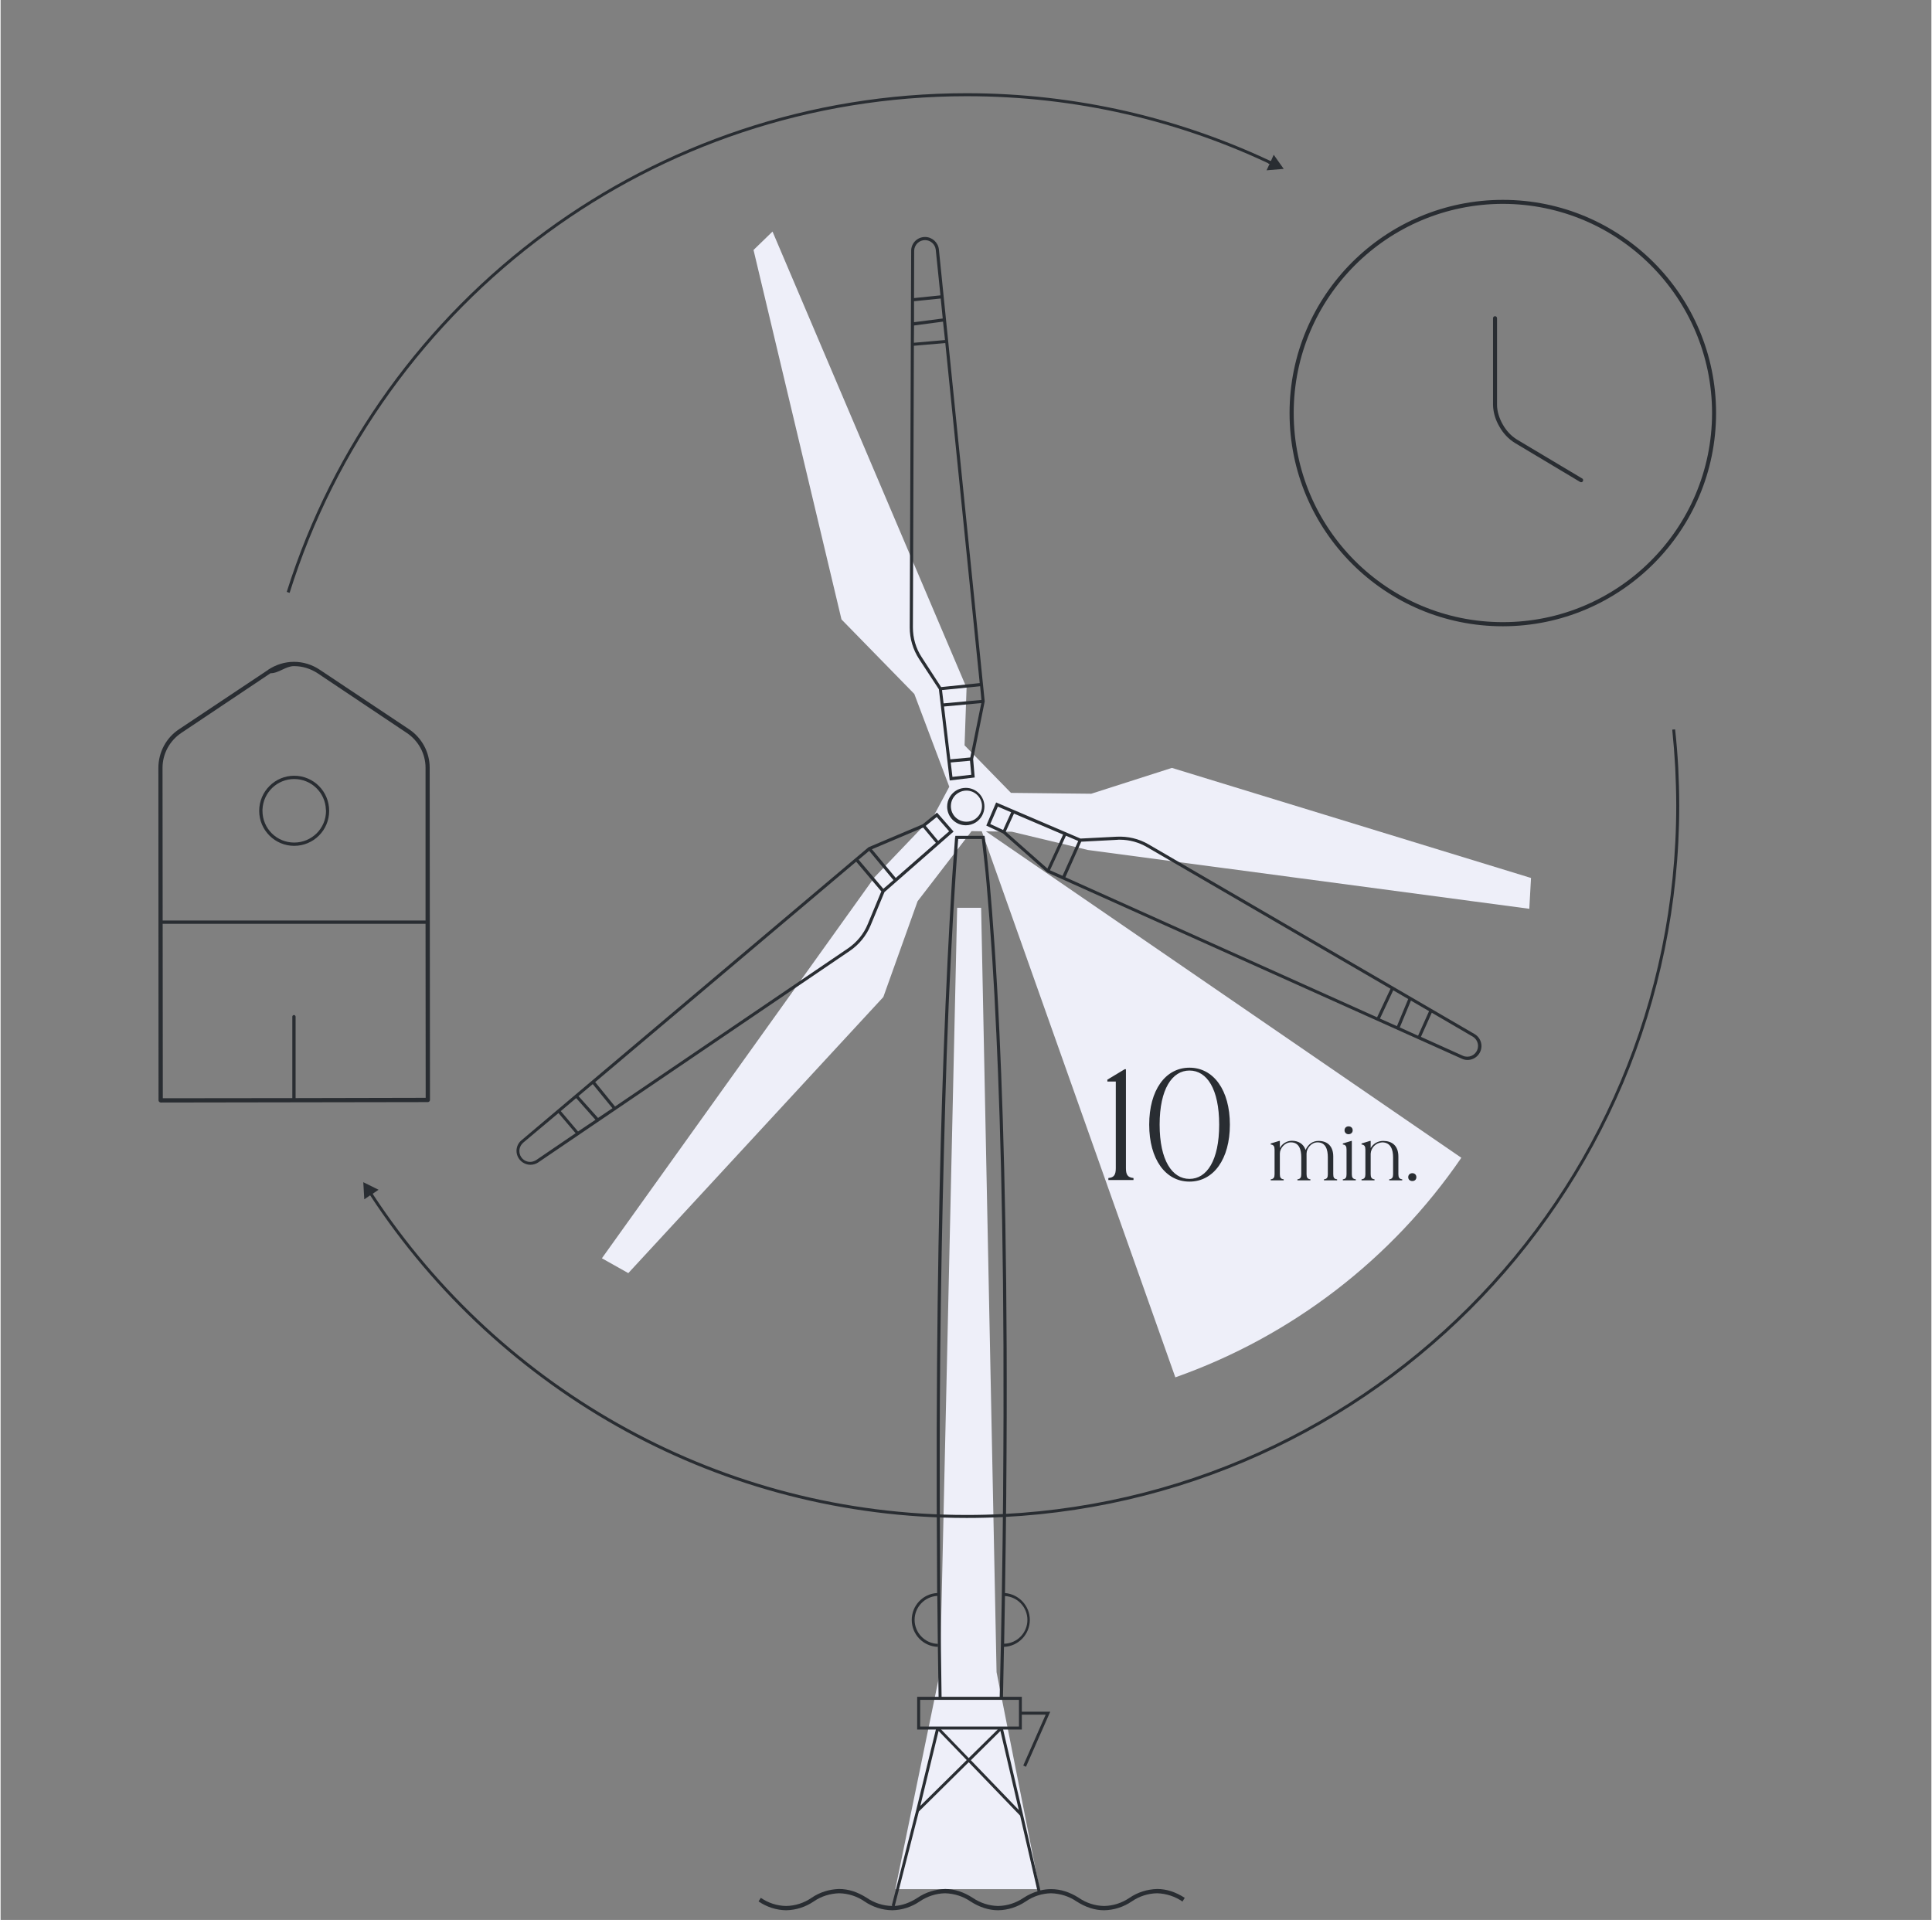 <?xml version="1.0" encoding="UTF-8"?>
<!DOCTYPE svg PUBLIC "-//W3C//DTD SVG 1.1//EN" "http://www.w3.org/Graphics/SVG/1.1/DTD/svg11.dtd">
<!-- Creator: CorelDRAW -->
<svg xmlns="http://www.w3.org/2000/svg" xml:space="preserve" width="1163px" height="1156px" version="1.1" style="shape-rendering:geometricPrecision; text-rendering:geometricPrecision; image-rendering:optimizeQuality; fill-rule:evenodd; clip-rule:evenodd"
viewBox="0 0 135.22 134.49"
 xmlns:xlink="http://www.w3.org/1999/xlink"
 xmlns:xodm="http://www.corel.com/coreldraw/odm/2003">
 <rect x="0" y="0" width="135.22" height="134.49" fill="#808080" stroke="none"/>
 <defs>
  <style type="text/css">
   <![CDATA[
    .fil4 {fill:none}
    .fil2 {fill:#292D32}
    .fil0 {fill:#EEEFF9}
    .fil3 {fill:#292D32;fill-rule:nonzero}
    .fil1 {fill:#EEEFF9;fill-rule:nonzero}
   ]]>
  </style>
   <clipPath id="id0">
    <path d="M0 0l135.22 0 0 134.49 -135.22 0 0 -134.49z"/>
   </clipPath>
 </defs>
 <g id="Warstwa_x0020_1">
  <g>
  </g>
  <g style="clip-path:url(#id0)">
   <g id="_2366334754576">
    <g>
     <polygon class="fil0" points="68,58.22 70.82,58.26 76.15,59.54 107.06,63.66 107.18,61.5 82.03,53.79 76.38,55.6 70.76,55.54 67.51,52.21 67.65,48.18 54.06,16.22 52.73,17.51 58.89,43.39 63.99,48.61 66.44,55.11 65.39,57.07 61.21,61.44 61.21,61.44 42.11,88.14 43.96,89.18 61.82,69.84 64.22,63.13 "/>
     <path class="fil1" d="M68.63 57.98l33.67 23.12c-4.88,7.12 -11.9,12.51 -20.03,15.38l-13.64 -38.49 0 -0.01z"/>
     <polygon class="fil1" points="72.76,132.33 69.75,117.13 68.67,63.59 66.99,63.59 65.79,117.13 62.66,132.33 "/>
     <path class="fil2" d="M66.86 58.65l0 -0.1 2.05 0 0.01 0.09 0 0.02 0.01 0.03 0.02 0.15 0.07 0.6c0.06,0.53 0.15,1.34 0.25,2.45 0.2,2.22 0.46,5.63 0.68,10.42 0.34,7.31 0.61,17.8 0.48,32.12l0 0.21c-0.02,2.22 -0.05,4.54 -0.09,6.95 0.98,0.08 1.74,0.9 1.74,1.88 0,1.01 -0.8,1.85 -1.81,1.89l-0.07 3.5 1.32 0 0 1.04 1.99 0 -1.7 3.86 -0.19 -0.09 1.57 -3.56 -1.67 0 0 1.04 -1.31 0 1.39 5.96 1.22 5.31c0.24,-0.06 0.49,-0.09 0.75,-0.09 0,0 0,0 0,0 0.65,0 1.3,0.2 1.94,0.61 0.52,0.36 1.14,0.56 1.77,0.57 0.64,-0.01 1.25,-0.21 1.78,-0.57 0.57,-0.39 1.24,-0.6 1.94,-0.62 0.65,0 1.29,0.21 1.93,0.62l-0.16 0.26c-0.52,-0.36 -1.14,-0.56 -1.77,-0.58 -0.64,0.01 -1.26,0.21 -1.78,0.57 -0.57,0.39 -1.25,0.61 -1.94,0.62 -0.65,0 -1.29,-0.21 -1.93,-0.62 -0.53,-0.36 -1.14,-0.55 -1.78,-0.57 -0.63,0.01 -1.25,0.21 -1.77,0.57 -0.58,0.39 -1.25,0.61 -1.94,0.62 -0.65,0 -1.3,-0.21 -1.94,-0.62 -0.52,-0.36 -1.14,-0.55 -1.77,-0.57 -0.63,0.01 -1.25,0.21 -1.78,0.57 -0.57,0.39 -1.24,0.61 -1.93,0.62 -0.69,-0.01 -1.37,-0.23 -1.94,-0.62 -0.52,-0.36 -1.14,-0.56 -1.78,-0.57 -0.63,0.02 -1.25,0.21 -1.77,0.57 -0.57,0.39 -1.25,0.61 -1.94,0.62 -0.69,-0.01 -1.36,-0.23 -1.93,-0.62l0.16 -0.25c0.52,0.36 1.14,0.56 1.77,0.57 0.64,-0.01 1.26,-0.21 1.78,-0.57 0.57,-0.39 1.24,-0.6 1.93,-0.62 0.66,0 1.3,0.21 1.94,0.62 0.53,0.36 1.14,0.56 1.78,0.57l0.07 0 -0.1 -0.02 1.71 -6.68 1.38 -5.66 -1.31 0 0 -2.29 1.5 0c-0.04,-2.43 -0.07,-4.78 -0.09,-7.07 -0.89,0.05 -1.59,0.79 -1.59,1.68 0,0.9 0.72,1.65 1.62,1.68l0 0.21c-1.02,-0.04 -1.82,-0.87 -1.82,-1.89 0,-1 0.78,-1.83 1.78,-1.88 -0.01,-2.27 -0.02,-4.46 -0.03,-6.58l0 -0.2c-0.03,-13.06 0.2,-23.39 0.48,-30.94 0.18,-5.05 0.39,-8.86 0.54,-11.4 0.06,-1.19 0.18,-2.54 0.26,-3.75l0 -0.05 0 -0.01 0.02 -0.01zm2.87 13.68c-0.15,-3.44 -0.38,-6.99 -0.68,-10.43 -0.08,-0.99 -0.21,-2.03 -0.32,-3.03l-0.01 -0.1 -1.66 0 0 0.07 -0.01 0.07 -0.05 0.71c-0.06,0.93 -0.14,1.95 -0.19,2.87 -0.16,2.55 -0.37,6.34 -0.55,11.39 -0.29,9.12 -0.49,18.59 -0.49,27.85 0,5.72 0.04,11.4 0.13,17.13l4.07 0c0.13,-5.1 0.2,-9.83 0.24,-14.2l0 0 0 -0.42c0.12,-14.23 -0.14,-24.69 -0.48,-31.96l0 0.05zm0.55 42.81c0.91,-0.02 1.63,-0.76 1.63,-1.67 0,-0.89 -0.69,-1.62 -1.57,-1.67 -0.02,1.09 -0.04,2.21 -0.06,3.35l0 -0.01zm-2.33 8.16l3.36 3.49 -1.29 -5.54 -2.07 2.05zm-3.55 -4.23l0 1.87 6.92 0 0 -1.87 -6.93 0 0.01 0zm7 8.11l-3.6 -3.74 -3.49 3.45 -1.69 6.62c0.52,-0.04 1.05,-0.22 1.59,-0.57 0.57,-0.39 1.25,-0.6 1.94,-0.62 0.65,0 1.3,0.21 1.93,0.62 0.53,0.36 1.15,0.56 1.78,0.57 0.64,-0.01 1.25,-0.21 1.78,-0.57 0.32,-0.21 0.65,-0.36 0.98,-0.46l-1.22 -5.3 0 0zm-5.71 -5.93l-1.28 5.25 3.25 -3.21 -1.97 -2.04 0 0zm4.14 -0.1l-3.96 0 1.93 2 2.03 -2 0 0zm20.44 -92.22c0,-8.24 6.69,-14.93 14.94,-14.93 8.24,0 14.93,6.69 14.93,14.93 0,8.25 -6.69,14.93 -14.93,14.94 -8.25,0 -14.94,-6.69 -14.94,-14.94l0 0zm14.94 -14.65c-8.09,0.01 -14.65,6.56 -14.65,14.65 0,8.09 6.56,14.65 14.65,14.65 8.09,0 14.64,-6.56 14.65,-14.65 -0.01,-8.08 -6.56,-14.64 -14.65,-14.65l0 0zm-0.55 7.87c0.08,0 0.14,0.06 0.14,0.14l0 6.07c0,0.44 0.15,0.93 0.4,1.37 0.24,0.43 0.57,0.79 0.98,1.05l4.59 2.74c0.04,0.02 0.06,0.07 0.06,0.12 0,0.08 -0.06,0.14 -0.14,0.14 -0.02,0 -0.05,-0.01 -0.07,-0.02l-4.58 -2.74c-0.45,-0.28 -0.82,-0.68 -1.08,-1.15 -0.27,-0.46 -0.43,-0.98 -0.44,-1.51l0 -6.07c0,-0.08 0.06,-0.14 0.14,-0.14zm-85.93 24.77c0.54,-0.36 1.17,-0.56 1.82,-0.56 0.64,0 1.28,0.2 1.81,0.56l6.24 4.16c0.9,0.6 1.45,1.61 1.45,2.7 0,0 0,0.01 0,0.01l0.02 23.26c0,0 0,0 0,0 0,0.08 -0.07,0.15 -0.15,0.15 0,0 0,0 0,0l-18.71 0.03c-0.04,0 -0.07,-0.02 -0.1,-0.05 -0.03,-0.02 -0.05,-0.06 -0.05,-0.1 0,0 0,0 0,0l-0.01 -23.29c0,-1.09 0.54,-2.11 1.45,-2.71l6.24 -4.16 -0.01 0zm0.17 0.24l-6.23 4.17c-0.83,0.55 -1.33,1.47 -1.33,2.46l0.01 10.69 18.41 0 0 -10.69c0,0 0,-0.01 0,-0.01 0,-0.99 -0.51,-1.91 -1.33,-2.45l-6.23 -4.17c-0.49,-0.32 -1.06,-0.5 -1.65,-0.5 -0.59,0 -1.06,0.5 -1.65,0.5l0 0zm-7.55 17.55l0.01 12.22 9.07 -0.01 0 -5.7c0,-0.07 0.05,-0.12 0.12,-0.12 0.06,0 0.11,0.06 0.11,0.12l0 5.7 9.11 -0.02 -0.01 -12.19 -18.41 0zm55.12 -10.04l-0.76 -6.39 -1.38 -2.11c-0.43,-0.66 -0.66,-1.42 -0.66,-2.21 0,0 0,0 0,-0.01l0.1 -26.4c0.01,-0.53 0.44,-0.95 0.97,-0.95 0.49,0 0.91,0.37 0.97,0.86l3.21 31.67 -0.81 4.04 0.11 1.29 -1.75 0.21 0 0zm-2.51 -30.66l2.18 -0.19 -0.14 -1.29 -2.03 0.27 -0.01 1.21zm2.58 29.4l0.12 1.01 1.32 -0.15 -0.09 -0.98 -1.35 0.12 0 0zm-2.57 -30.84l2.01 -0.26 -0.14 -1.4 -1.87 0.19 0 1.47 0 0zm2.07 26.7l2.65 -0.24 -0.09 -0.96 -2.67 0.27 0.11 0.93 0 0zm1.87 3.79l0.77 -3.81 -2.61 0.24 0.44 3.7 1.4 -0.13zm-3.94 -32.18l1.85 -0.19 -0.33 -3.21c-0.05,-0.38 -0.37,-0.66 -0.75,-0.66 -0.41,0 -0.74,0.32 -0.76,0.73l-0.01 3.33 0 0zm1.89 27.25l2.71 -0.28 -2.41 -23.82 -2.2 0.19 -0.07 19.73c0,0.74 0.21,1.47 0.62,2.09l1.35 2.08 0 0.01zm3.86 8.08l5.91 2.53 2.52 -0.13c0.79,-0.04 1.57,0.14 2.25,0.54l22.82 13.28c0.3,0.17 0.49,0.5 0.49,0.84 0,0.54 -0.44,0.98 -0.98,0.98 -0.14,0 -0.27,-0.03 -0.4,-0.09l-29.04 -13.05 -3.09 -2.73 -1.17 -0.55 0.69 -1.62 0 0zm5.96 2.75l-1.11 2.49 21.83 9.81 0.94 -2 -17.05 -9.92c-0.58,-0.34 -1.24,-0.52 -1.91,-0.52 -0.07,0 -0.14,0 -0.21,0.01l-2.48 0.13 -0.01 0zm21.85 10.41l-0.93 1.98 1.19 0.53 0.79 -1.9 -1.05 -0.61 0 0zm-27.14 -11.11l2.92 2.58 1.1 -2.38 -3.44 -1.47 -0.58 1.27 0 0zm0.38 -1.36l-0.93 -0.4 -0.53 1.22 0.9 0.42 0.56 -1.24 0 0zm29.46 14.04l-0.76 1.69 2.95 1.33c0.09,0.04 0.19,0.06 0.3,0.06 0.41,0 0.75,-0.34 0.75,-0.75 0,-0.27 -0.14,-0.51 -0.36,-0.65l-2.88 -1.68 0 0zm-25.62 -12.4l-1.12 2.42 0.88 0.39 1.1 -2.44 -0.86 -0.37 0 0zm24.16 11.55l-0.78 1.88 1.28 0.58 0.77 -1.72 -1.27 -0.74 0 0zm-36.87 -7.6l-0.97 2.33c-0.3,0.72 -0.81,1.35 -1.46,1.79l-21.84 14.83c-0.16,0.1 -0.34,0.15 -0.52,0.15 -0.54,0 -0.98,-0.44 -0.98,-0.98 0,-0.27 0.12,-0.54 0.33,-0.72l24.32 -20.54 3.8 -1.61 1 -0.82 1.16 1.33 -4.84 4.24 0 0zm-20.43 13.45l-1 0.84 1.37 1.53 1.01 -0.68 -1.38 -1.69zm24.96 -17.71l-0.87 -1 -0.77 0.62 0.87 1.05 0.77 -0.67zm-6.51 2.13l-18.28 15.44 1.39 1.71 16.32 -11.08c0.61,-0.42 1.1,-1.01 1.38,-1.7l0.95 -2.29 -1.76 -2.08 0 0zm-19.61 16.56l-1.08 0.91 1.21 1.43 1.22 -0.82 -1.35 -1.52 0 0zm20.52 -17.32l-0.74 0.62 1.73 2.04 0.71 -0.61 -1.7 -2.05 0 0zm-21.76 18.37l-2.48 2.08c-0.16,0.15 -0.26,0.36 -0.26,0.58 0,0.42 0.34,0.76 0.75,0.76 0.15,0 0.3,-0.05 0.43,-0.13l2.76 -1.88 -1.2 -1.41 0 0zm21.95 -18.48l1.67 2.01 2.81 -2.46 -0.89 -1.07 -3.59 1.52 0 0zm7.27 -1.88c-0.21,0.13 -0.45,0.2 -0.69,0.2 -0.73,0 -1.31,-0.59 -1.31,-1.31 0,-0.49 0.27,-0.93 0.69,-1.16 0.19,-0.1 0.4,-0.15 0.62,-0.15 0.72,0 1.3,0.59 1.3,1.31 0,0.45 -0.23,0.87 -0.61,1.11l0 0zm-0.11 -0.19c0.34,-0.2 0.55,-0.56 0.55,-0.95 0,-0.6 -0.49,-1.09 -1.09,-1.09 -0.19,0 -0.38,0.05 -0.55,0.15 -0.34,0.19 -0.54,0.55 -0.54,0.94 0,0.61 0.48,1.09 1.09,1.09 0.19,0 0.38,-0.05 0.54,-0.14l0 0zm15.08 17.37c1.69,0 2.83,1.58 2.83,3.99 0,2.41 -1.14,3.99 -2.83,3.99 -1.69,0 -2.82,-1.58 -2.82,-3.99 0,-2.41 1.13,-3.99 2.82,-3.99zm0 7.79c1.22,0 2.08,-1.3 2.08,-3.8 0,-2.5 -0.86,-3.79 -2.08,-3.79 -1.21,0 -2.09,1.29 -2.09,3.79 0,2.5 0.88,3.8 2.09,3.8zm-3.92 -0.06l0 0.14 -1.76 0 0 -0.14c0.41,-0.03 0.52,-0.25 0.52,-0.69l0 -6.07 -0.59 0 0 -0.13 1.21 -0.73 0.09 0 0 6.93c0,0.44 0.11,0.65 0.53,0.69l0 0zm15.57 0.09l0 0.07 -0.91 0 0 -0.07c0.21,-0.02 0.26,-0.14 0.26,-0.36l0 -1.72c0,-0.22 -0.05,-0.34 -0.26,-0.36l0 -0.07 0.59 -0.18 0.04 0 0 2.33c0,0.22 0.06,0.34 0.28,0.36l0 0zm-0.51 -3.16c0,0 -0.01,0 -0.01,0 -0.15,0 -0.27,-0.12 -0.27,-0.27 0,0 0,0 0,0 0,-0.18 0.13,-0.28 0.28,-0.28 0.16,0 0.29,0.1 0.29,0.28 0,0.17 -0.14,0.27 -0.29,0.27l0 0zm-0.8 3.16l0 0.07 -0.92 0 0 -0.07c0.22,-0.02 0.27,-0.14 0.27,-0.36l0 -1.18c0,-0.53 -0.14,-1.05 -0.72,-1.05 -0.43,0 -0.77,0.41 -0.77,0.79l0 1.44c0,0.22 0.06,0.34 0.27,0.36l0 0.07 -0.91 0 0 -0.07c0.21,-0.02 0.27,-0.14 0.27,-0.36l0 -1.18c0,-0.53 -0.14,-1.05 -0.73,-1.05 -0.42,0 -0.77,0.41 -0.77,0.79l0 1.44c0,0.22 0.06,0.34 0.27,0.36l0 0.07 -0.91 0 0 -0.07c0.21,-0.02 0.27,-0.14 0.27,-0.36l0 -1.72c0,-0.22 -0.06,-0.34 -0.27,-0.36l0 -0.07 0.59 -0.18 0.05 0 0 0.5c0.16,-0.31 0.49,-0.51 0.84,-0.51 0,0 0,0 0.01,0 0.45,0 0.81,0.22 0.95,0.64 0.2,-0.42 0.51,-0.63 0.91,-0.63 0.6,0 1.03,0.35 1.03,1.09l0 1.24c0,0.22 0.05,0.34 0.27,0.36l0 0zm4.56 0.07l-0.91 0 0 -0.07c0.21,-0.02 0.27,-0.14 0.27,-0.36l0 -1.18c0,-0.53 -0.16,-1.05 -0.77,-1.05 -0.43,0.03 -0.77,0.36 -0.8,0.79l0 1.44c0,0.22 0.06,0.34 0.27,0.36l0 0.07 -0.91 0 0 -0.07c0.21,-0.02 0.27,-0.14 0.27,-0.36l0 -1.72c0,-0.22 -0.06,-0.34 -0.27,-0.36l0 -0.07 0.59 -0.18 0.05 0 0 0.5c0.18,-0.31 0.51,-0.5 0.87,-0.5 0,0 0.01,0 0.01,0 0.61,0 1.06,0.33 1.06,1.09l0 1.24c0,0.22 0.06,0.34 0.27,0.36l0 0.07 0 0zm0.71 -0.5c0.15,0 0.28,0.1 0.28,0.28 0,0.18 -0.13,0.27 -0.28,0.27 -0.15,0 -0.29,-0.09 -0.29,-0.27 0,-0.18 0.14,-0.28 0.29,-0.28z"/>
     <path class="fil2" d="M20.56 54.34c1.36,0 2.45,1.1 2.45,2.46 0,1.35 -1.09,2.45 -2.45,2.45 -1.35,0 -2.45,-1.1 -2.45,-2.45 0,-1.36 1.1,-2.46 2.45,-2.46l0 0zm-2.22 2.37c0,0.03 0,0.06 0,0.09 0,1.23 0.99,2.22 2.22,2.22 1.23,0 2.23,-0.99 2.23,-2.22 0,-0.03 -0.01,-0.06 -0.01,-0.09 -0.04,-1.2 -1.03,-2.14 -2.22,-2.14 -1.19,0 -2.17,0.94 -2.22,2.14l0 0z"/>
     <path class="fil3" d="M117.27 51.09c0.1,0.88 0.17,1.77 0.22,2.66 0.04,0.89 0.07,1.79 0.07,2.68 0,13.78 -5.59,26.26 -14.62,35.29 -9.03,9.03 -21.5,14.61 -35.28,14.61 -8.64,0 -16.76,-2.19 -23.84,-6.05 -7.26,-3.96 -13.43,-9.66 -17.94,-16.55l-0.41 0.28 -0.07 -1.2 1.07 0.53 -0.41 0.28c0.02,0.03 0.04,0.06 0.05,0.09l0 0c4.49,6.82 10.61,12.46 17.81,16.38 7.05,3.85 15.14,6.03 23.74,6.03 13.72,0 26.14,-5.56 35.13,-14.55 9,-8.99 14.56,-21.42 14.56,-35.14 0,-0.9 -0.03,-1.79 -0.07,-2.66 -0.05,-0.89 -0.12,-1.78 -0.21,-2.66l0.2 -0.02zm-97.23 -9.63c3.22,-10.25 9.66,-19.07 18.13,-25.29 8.26,-6.06 18.46,-9.64 29.49,-9.64 3.84,0 7.59,0.44 11.19,1.26 3.7,0.85 7.25,2.11 10.59,3.73l-0.09 0.19c-3.33,-1.62 -6.86,-2.87 -10.55,-3.72 -3.58,-0.82 -7.31,-1.25 -11.14,-1.25 -10.99,0 -21.14,3.56 -29.37,9.6 -8.43,6.19 -14.85,14.98 -18.05,25.19l-0.2 -0.07z"/>
     <path class="fil2" d="M88.87 11.25l0.09 0.04 0.2 -0.45 0.7 0.99 -1.2 0.1 0.21 -0.45c-0.03,-0.01 -0.06,-0.03 -0.1,-0.04l0.1 -0.19z"/>
    </g>
   </g>
  </g>
  <polygon class="fil4" points="0,0 135.22,0 135.22,134.49 0,134.49 "/>
 </g>
</svg>
